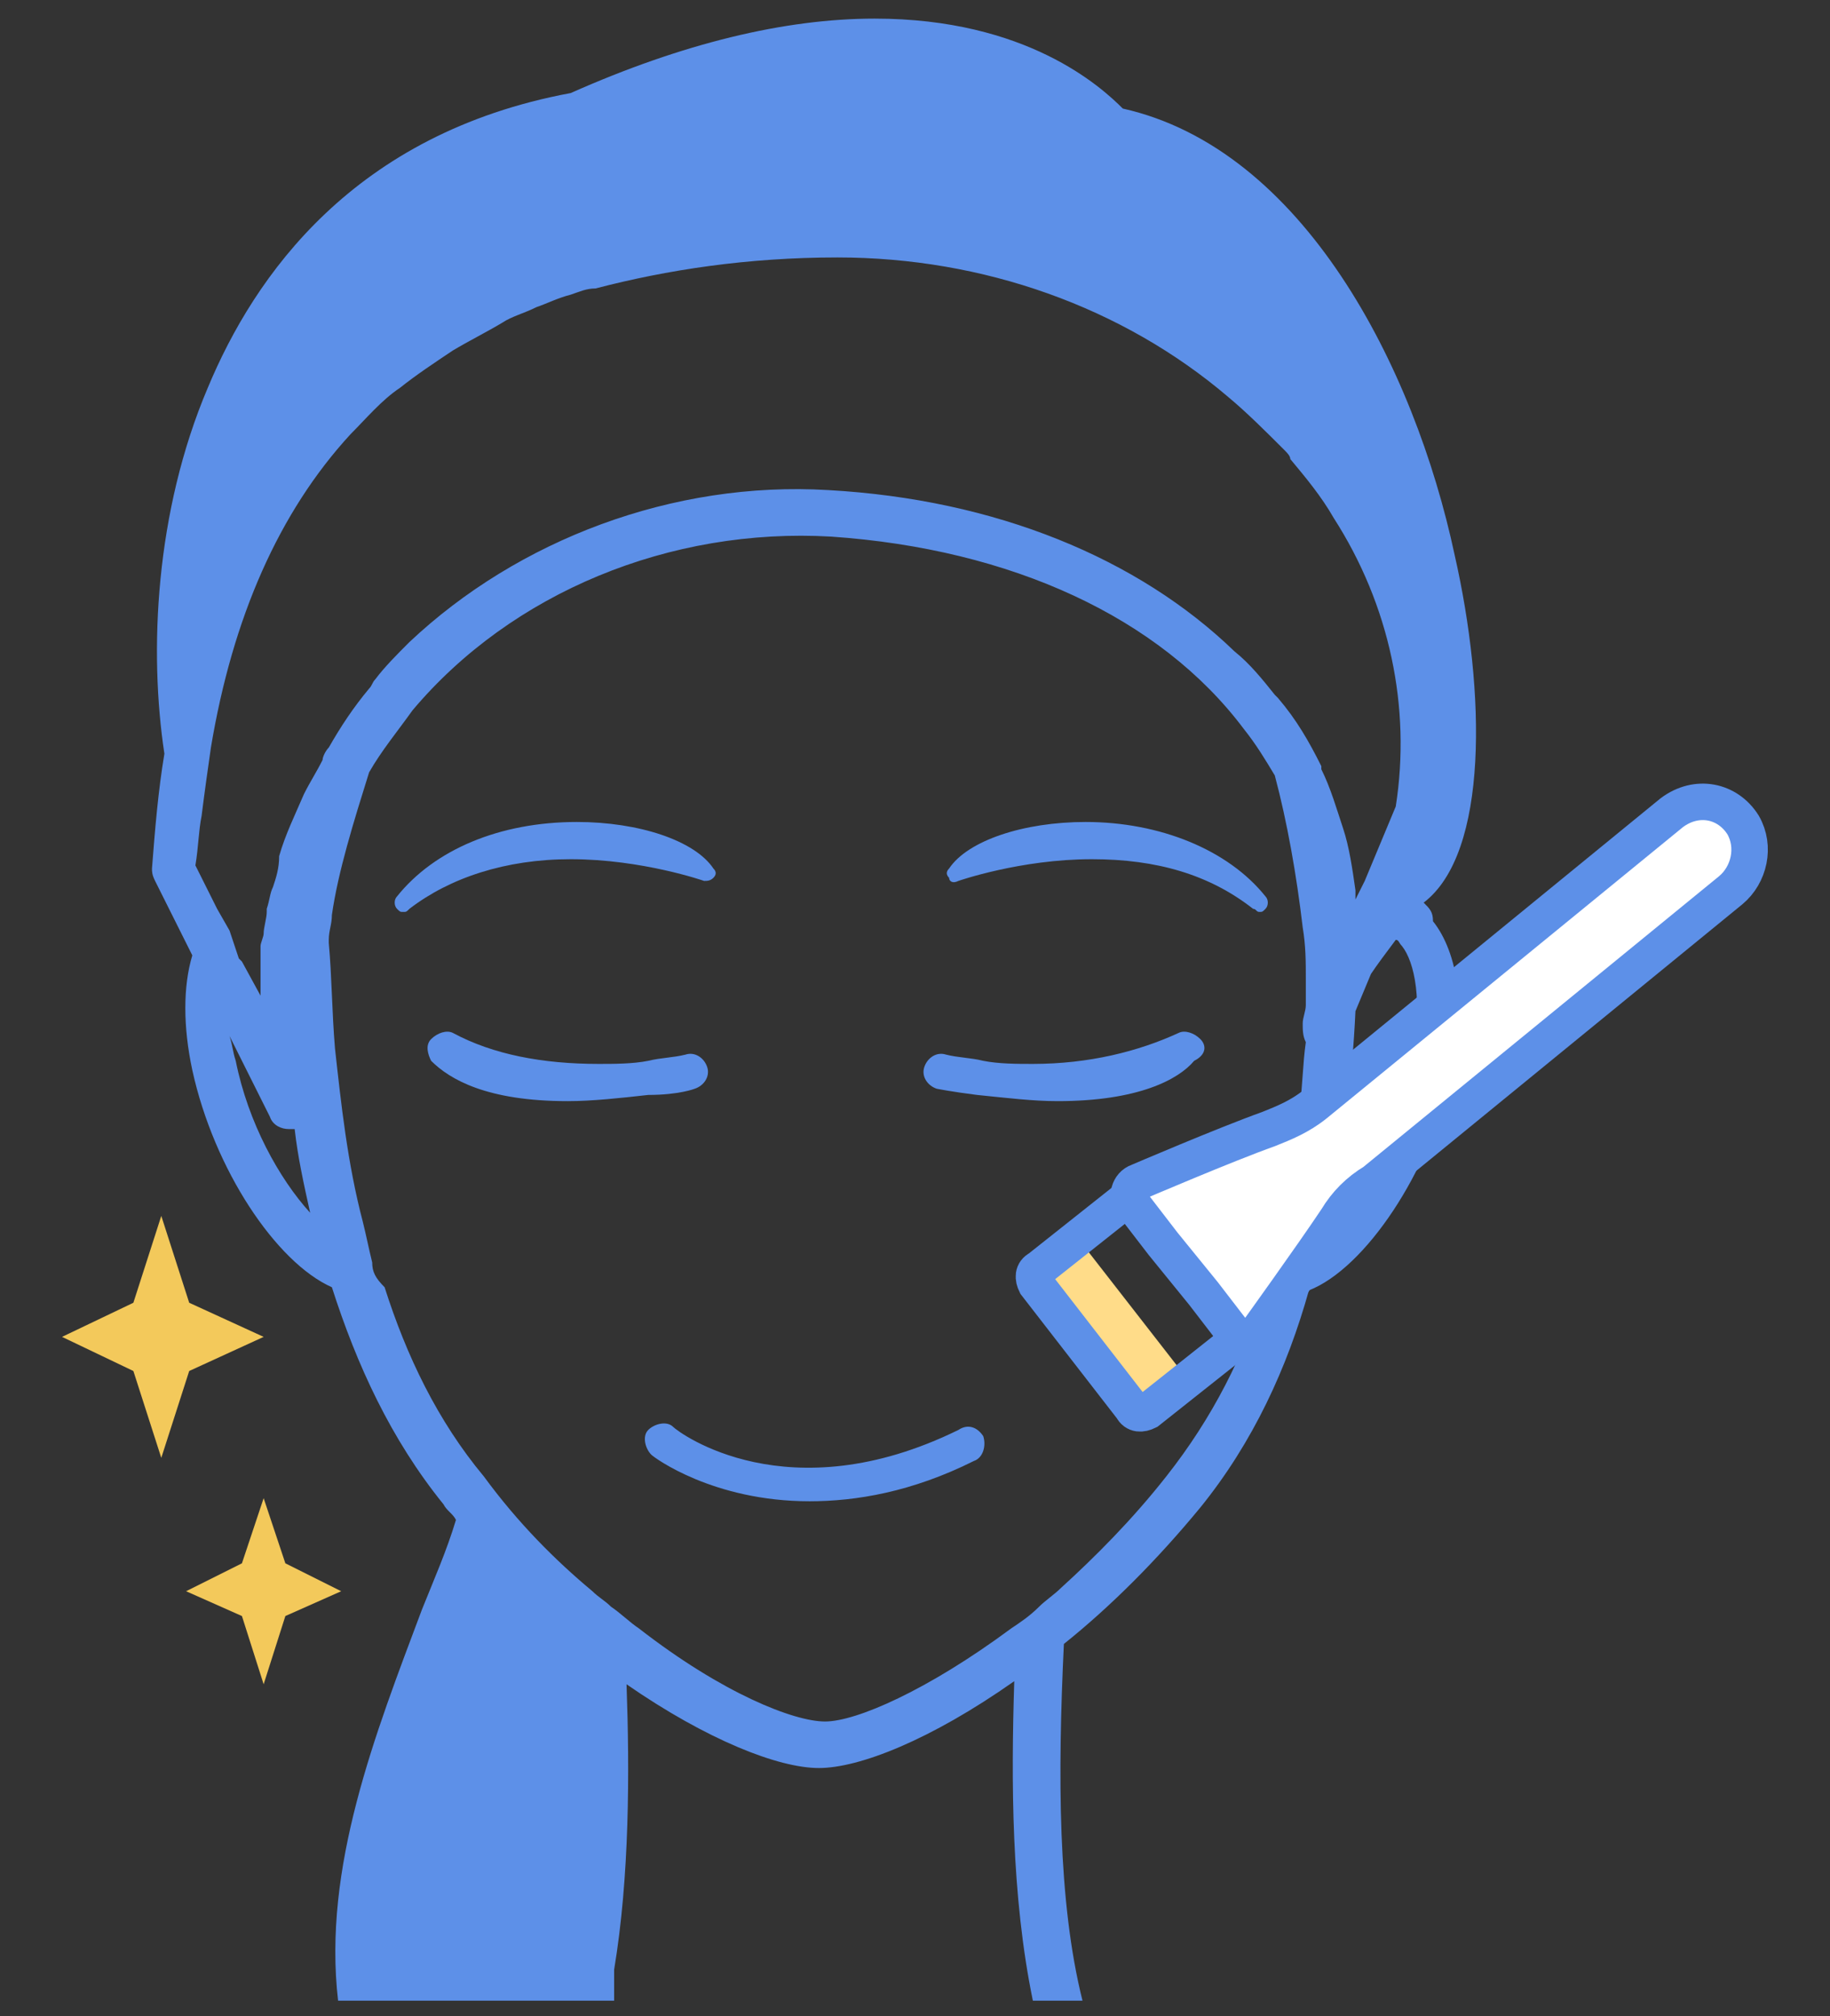 <?xml version="1.0" encoding="utf-8"?>
<!-- Generator: Adobe Illustrator 27.9.1, SVG Export Plug-In . SVG Version: 6.00 Build 0)  -->
<svg version="1.1" id="レイヤー_1" xmlns="http://www.w3.org/2000/svg" xmlns:xlink="http://www.w3.org/1999/xlink" x="0px"
	 y="0px" viewBox="0 0 59 65" style="enable-background:new 0 0 59 65;" xml:space="preserve">
<rect x="0" y="0" width="59" height="65" fill="#333333" stroke="none"/>
<style type="text/css">
	.st0{fill:#5D90E8;}
	.st1{fill:#FFDC89;}
	.st2{fill:none;stroke:#5D90E8;stroke-width:1.176;stroke-linecap:round;stroke-miterlimit:10;}
	.st3{fill:#FFFFFF;stroke:#5D90E8;stroke-width:1.176;stroke-linecap:round;stroke-miterlimit:10;}
	.st4{fill:#F3C95B;}
</style>
<g>
	<g>
		<path class="st0" d="M45.9,29.1c2.1-1.6,2-6.8,1-11.2C45.6,11.8,42,4.8,36.2,3.5c-0.7-0.7-3.1-2.9-8-2.9c-2.9,0-6.2,0.8-9.8,2.4
			c-7,1.3-10.2,5.9-11.7,9.5C5,16.5,4.8,21,5.3,24.3C5.1,25.5,5,26.7,4.9,28c0,0.1,0,0.2,0.1,0.4l1.2,2.4c-0.3,1-0.3,2.3,0,3.7
			c0.7,3.2,2.7,6.2,4.5,7c0.8,2.5,1.9,4.9,3.6,7c0.1,0.2,0.3,0.3,0.4,0.5c-0.3,1-0.7,1.9-1.1,2.9c-1.5,4-3.2,8.3-2.7,12.6h0.7h0.7
			h5.8h0.2h0.5h0.2h0.6h0.2c0-0.3,0-0.7,0-1c0.5-3,0.5-6.4,0.4-9.2c2.6,1.8,4.9,2.7,6.2,2.7c1.3,0,3.6-0.9,6.3-2.8
			c-0.1,3.2-0.1,6.9,0.6,10.3h0.8h0.8c-0.8-3.2-0.8-7.3-0.6-11.5c1.5-1.2,3-2.7,4.4-4.4c1.7-2.1,2.8-4.5,3.5-7
			c1.8-0.7,3.9-3.8,4.6-7c0.5-2,0.2-3.9-0.6-4.9C46.2,29.4,46.1,29.3,45.9,29.1z M45.5,34.2c-0.5,2.2-1.6,4.1-2.6,5.1
			c0.4-2.2,0.7-4.5,0.8-6.7l0.5-1.2c0.2-0.3,0.5-0.7,0.8-1.1c0.1,0,0.1,0.1,0.2,0.2C45.6,31,45.9,32.3,45.5,34.2z M34.2,51.2
			c-0.2,0.2-0.5,0.4-0.7,0.6c-0.3,0.3-0.6,0.5-0.9,0.7c-2.7,2-5,3-6,3c-1,0-3.3-0.9-6-3c-0.3-0.2-0.6-0.5-0.9-0.7
			c-0.2-0.2-0.4-0.3-0.6-0.5c-1.2-1-2.4-2.2-3.5-3.7c-1.5-1.8-2.5-3.9-3.2-6.1C12.1,41.2,12,41,12,40.7c-0.1-0.4-0.2-0.9-0.3-1.3
			c-0.5-1.9-0.7-3.8-0.9-5.6c-0.1-1.2-0.1-2.3-0.2-3.4c0,0,0-0.1,0-0.1c0-0.3,0.1-0.5,0.1-0.8c0.2-1.4,0.7-3,1.2-4.6
			c0.4-0.7,0.9-1.3,1.4-2c3.2-3.8,8.3-5.9,13.5-5.6c5.8,0.4,10.6,2.6,13.3,6.2c0.4,0.5,0.7,1,1,1.5c0.4,1.5,0.7,3.2,0.9,4.9
			c0.1,0.6,0.1,1.1,0.1,1.7c0,0.3,0,0.5,0,0.8c0,0.2-0.1,0.4-0.1,0.6c0,0.2,0,0.4,0.1,0.6c-0.1,0.7-0.1,1.4-0.2,2.1
			c-0.1,1-0.3,2-0.4,2.9c-0.1,0.7-0.3,1.4-0.5,2.1c-0.1,0.3-0.1,0.5-0.2,0.8c-0.7,2.2-1.7,4.2-3.2,6.1C36.5,49,35.3,50.2,34.2,51.2z
			 M7.4,33.4L8.7,36c0.1,0.3,0.4,0.4,0.6,0.4c0.1,0,0.1,0,0.2,0c0.1,0.9,0.3,1.8,0.5,2.7C9,38,8,36.2,7.6,34.2
			C7.5,33.9,7.5,33.7,7.4,33.4z M6.5,26.3c0.1-0.8,0.2-1.5,0.3-2.2C7.5,19.9,9,16.5,11.3,14c0.5-0.5,1-1.1,1.6-1.5
			c0.5-0.4,1.1-0.8,1.7-1.2c0.5-0.3,1.1-0.6,1.6-0.9c0.3-0.2,0.7-0.3,1.1-0.5c0.3-0.1,0.7-0.3,1.1-0.4c0.3-0.1,0.5-0.2,0.8-0.2
			c2.3-0.6,4.9-1,7.8-1c4.7,0,9.2,1.6,12.6,4.5c0.6,0.5,1.2,1.1,1.8,1.7c0.1,0.1,0.2,0.2,0.2,0.3c0.5,0.6,1,1.2,1.4,1.9
			c1.8,2.8,2.5,6.1,2,9.3l-1,2.4l-0.1,0.2L43.7,29c0-0.1,0-0.2,0-0.3c-0.1-0.7-0.2-1.4-0.4-2c-0.2-0.6-0.4-1.3-0.7-1.9
			c0,0,0,0,0-0.1c-0.4-0.8-0.8-1.5-1.4-2.2c0,0-0.1-0.1-0.1-0.1c-0.4-0.5-0.8-1-1.3-1.4c-3.1-3-7.7-4.9-13.1-5.2
			c-5-0.3-10,1.6-13.5,4.9c-0.4,0.4-0.8,0.8-1.1,1.2c-0.1,0.1-0.1,0.2-0.2,0.3c-0.5,0.6-0.9,1.2-1.3,1.9c-0.1,0.1-0.2,0.3-0.2,0.4
			c-0.2,0.4-0.4,0.7-0.6,1.1c-0.3,0.7-0.6,1.3-0.8,2C9,28,8.9,28.3,8.8,28.6c-0.1,0.2-0.1,0.4-0.2,0.7c0,0,0,0,0,0.1
			c0,0.2-0.1,0.5-0.1,0.7c0,0.1-0.1,0.3-0.1,0.4C8.4,31,8.4,31.5,8.4,32c0,0,0,0,0,0.1l-0.6-1.1l-0.1-0.1L7.4,30L7,29.3l-0.7-1.4
			C6.4,27.3,6.4,26.8,6.5,26.3z"/>
		<path class="st0" d="M22.7,28.4c0.1,0,0.2,0,0.3-0.1c0.1-0.1,0.1-0.2,0-0.3c-0.6-0.9-2.4-1.5-4.4-1.5c-2.5,0-4.6,0.9-5.8,2.4
			c-0.1,0.1-0.1,0.3,0,0.4c0.1,0.1,0.1,0.1,0.2,0.1c0.1,0,0.1,0,0.2-0.1c1.3-1,3.1-1.6,5.2-1.6C20.7,27.7,22.7,28.4,22.7,28.4z"/>
		<path class="st0" d="M30.9,28.4c0,0,2-0.7,4.3-0.7c2.1,0,3.8,0.5,5.2,1.6c0.1,0,0.1,0.1,0.2,0.1c0.1,0,0.1,0,0.2-0.1
			c0.1-0.1,0.1-0.3,0-0.4c-1.2-1.5-3.4-2.4-5.8-2.4c-2,0-3.8,0.6-4.4,1.5c-0.1,0.1-0.1,0.2,0,0.3C30.6,28.4,30.7,28.5,30.9,28.4z"/>
		<path class="st0" d="M30.9,46.1c-5.5,2.7-9,0.1-9.2-0.1c-0.2-0.2-0.6-0.1-0.8,0.1c-0.2,0.2-0.1,0.6,0.1,0.8c0.1,0.1,2,1.5,5.1,1.5
			c1.5,0,3.3-0.3,5.3-1.3c0.3-0.1,0.4-0.5,0.3-0.8C31.5,46,31.2,45.9,30.9,46.1z"/>
		<path class="st0" d="M22.4,35.1c0.3-0.1,0.5-0.4,0.4-0.7c-0.1-0.3-0.4-0.5-0.7-0.4c-0.4,0.1-0.8,0.1-1.2,0.2
			c-0.5,0.1-1.1,0.1-1.6,0.1c-1.8,0-3.4-0.3-4.7-1c-0.2-0.1-0.5,0-0.7,0.2c-0.2,0.2-0.1,0.5,0,0.7c0.6,0.6,1.8,1.3,4.4,1.3
			c0.8,0,1.7-0.1,2.6-0.2C21.9,35.3,22.4,35.1,22.4,35.1z"/>
		<path class="st0" d="M38.7,33.5c-0.2-0.2-0.5-0.3-0.7-0.2c-1.3,0.6-2.9,1-4.7,1c-0.5,0-1.1,0-1.6-0.1c-0.4-0.1-0.8-0.1-1.2-0.2
			c-0.3-0.1-0.6,0.1-0.7,0.4c-0.1,0.3,0.1,0.6,0.4,0.7c0,0,0.5,0.1,1.3,0.2c1,0.1,1.8,0.2,2.6,0.2c2.6,0,3.9-0.7,4.4-1.3
			C38.9,34,38.9,33.7,38.7,33.5z"/>
	</g>
	<g>
		<rect x="32.9" y="41.8" transform="matrix(0.614 0.789 -0.789 0.614 47.527 -11.707)" class="st1" width="5.6" height="2"/>
		<path class="st2" d="M39.9,43.2l-2.9,2.3c-0.2,0.1-0.4,0.1-0.5-0.1l-3.1-4c-0.1-0.2-0.1-0.4,0.1-0.5l2.9-2.3"/>
		<path class="st3" d="M40.5,43c0,0,1.8-2.5,2.6-3.7c0.3-0.5,0.7-0.9,1.2-1.2l11.5-9.4c0.6-0.5,0.8-1.4,0.4-2.1
			c-0.5-0.8-1.5-1-2.3-0.4l-11.5,9.4c-0.5,0.4-1,0.6-1.5,0.8c-1.4,0.5-4.2,1.7-4.2,1.7c-0.3,0.1-0.4,0.5-0.2,0.7l1,1.3l1.3,1.6
			l1,1.3C39.9,43.2,40.3,43.2,40.5,43z"/>
	</g>
	<polygon class="st4" points="9.2,52.1 11,51.3 9.2,50.4 8.5,48.3 7.8,50.4 6,51.3 7.8,52.1 8.5,54.3 	"/>
	<polygon class="st4" points="6.1,44.2 8.5,43.1 6.1,42 5.2,39.2 4.3,42 2,43.1 4.3,44.2 5.2,47 	"/>
</g>
</svg>
